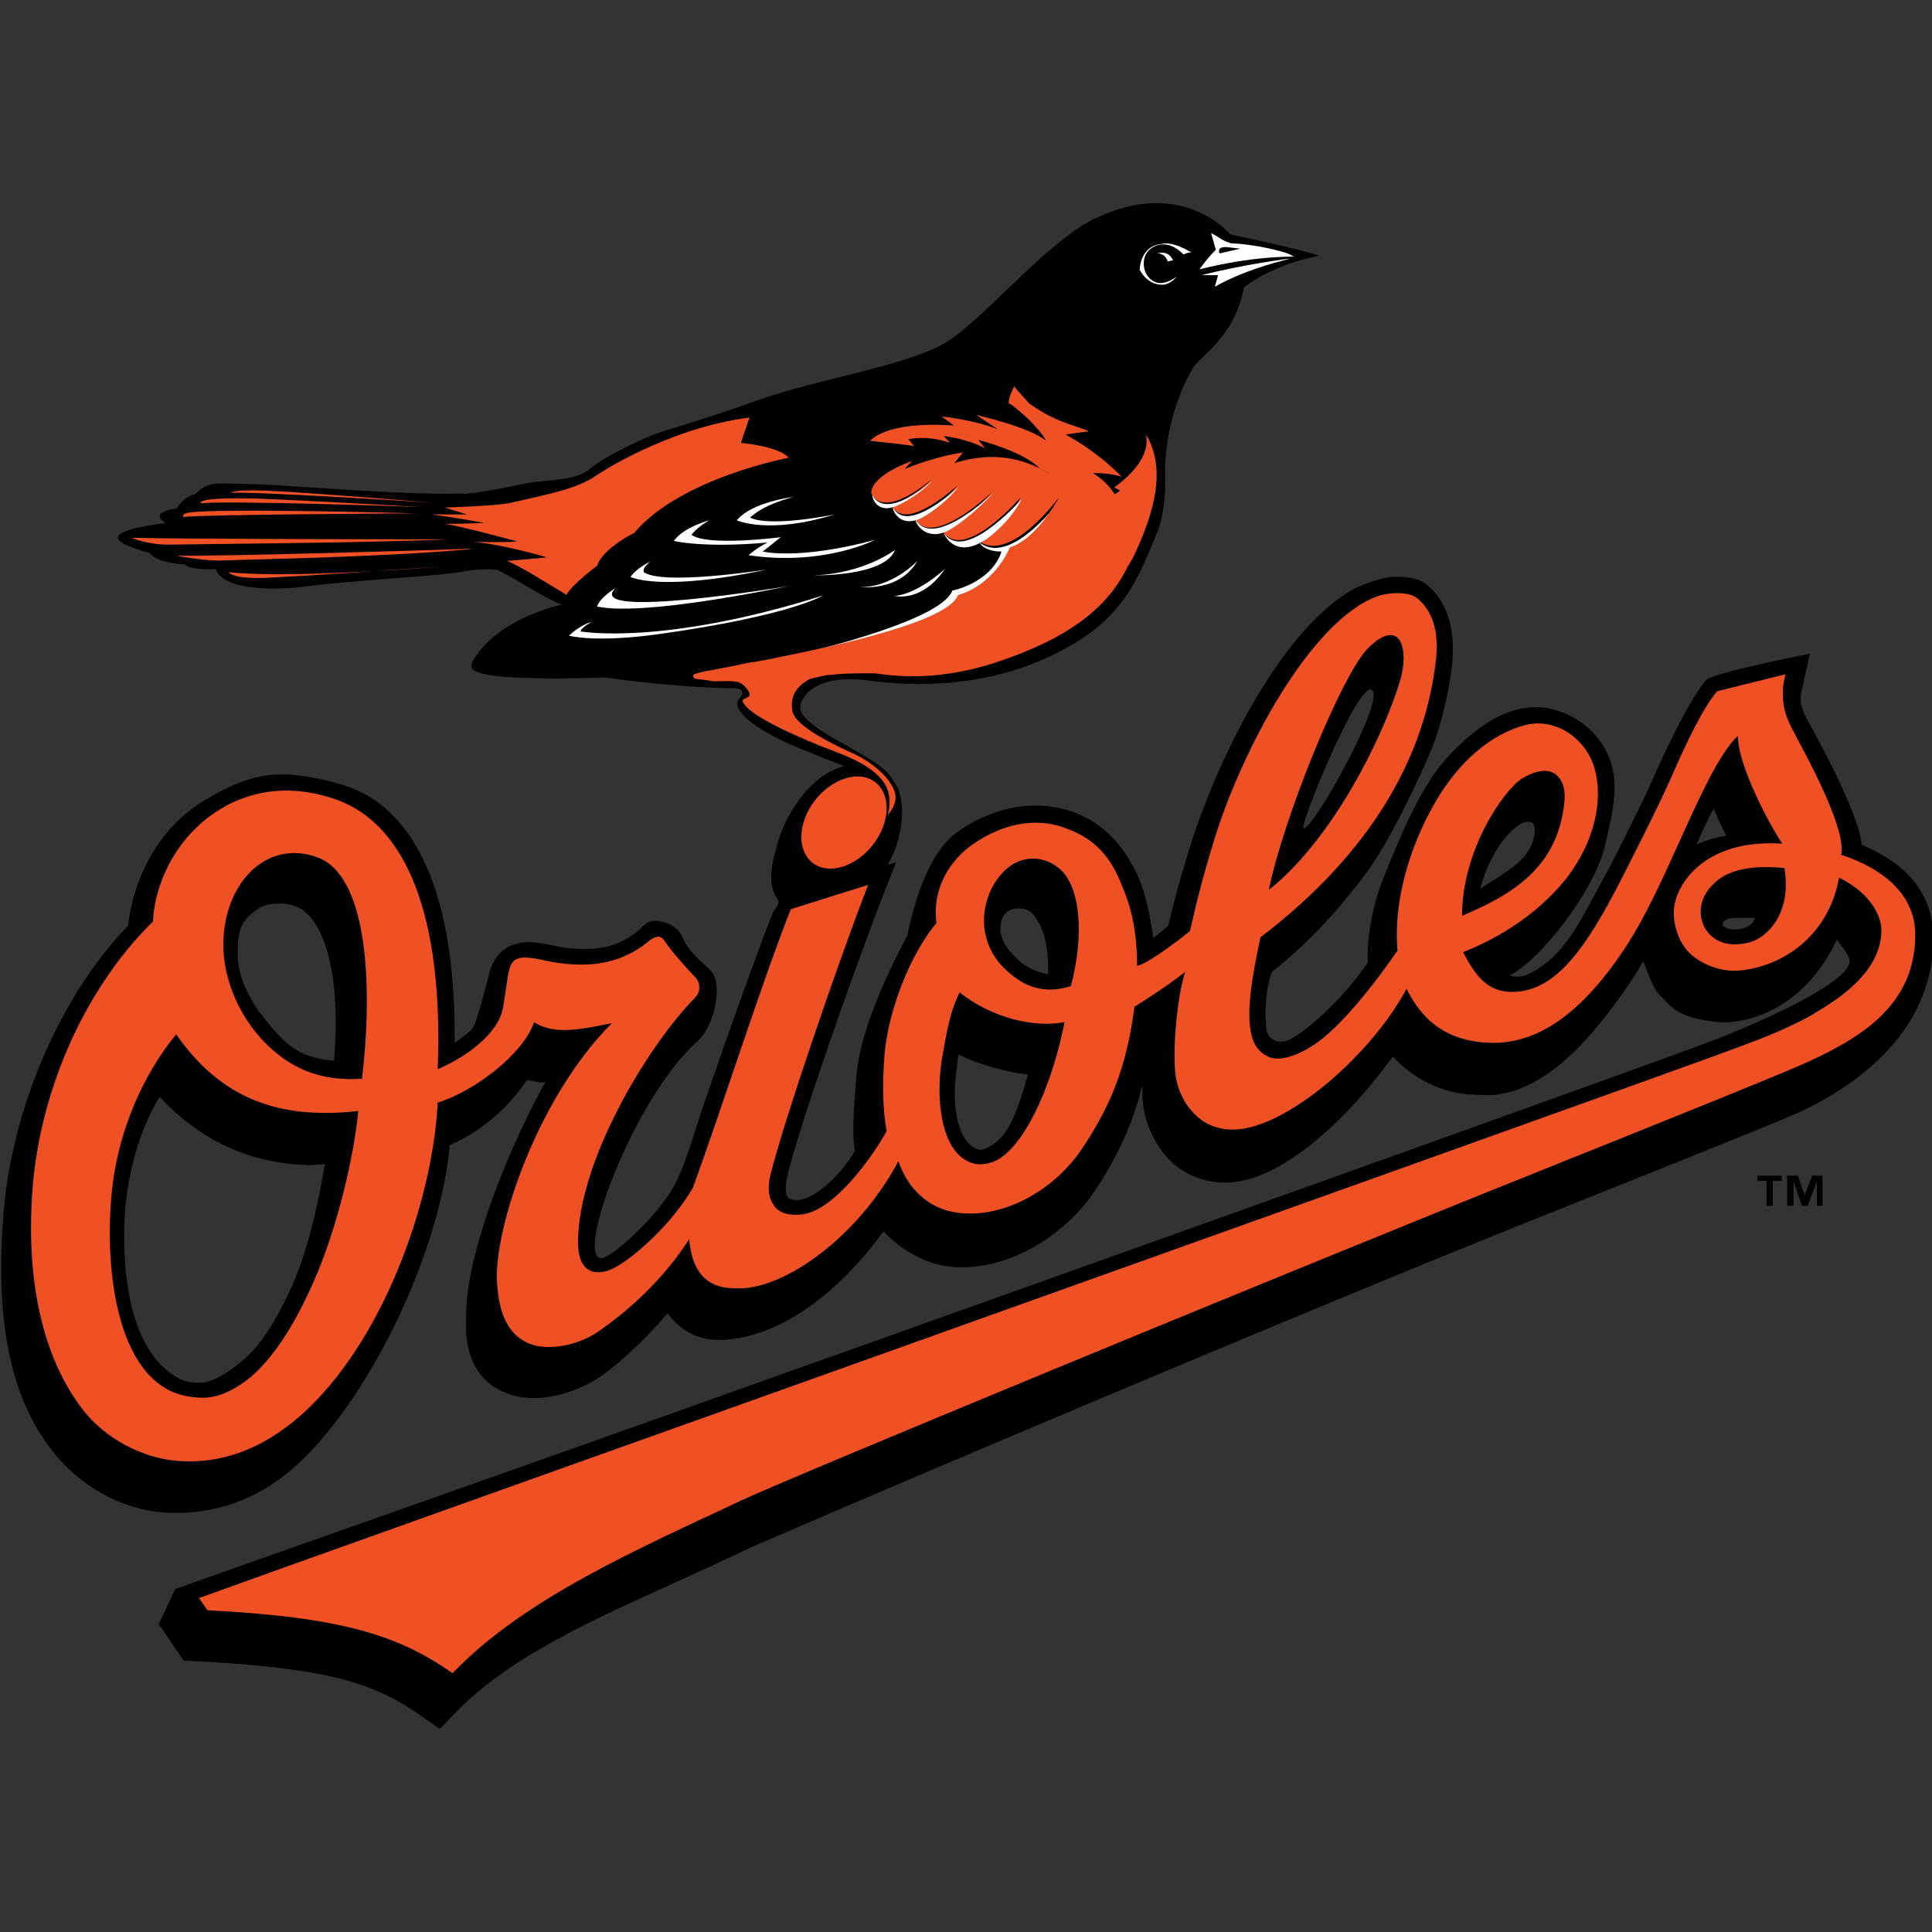 <?xml version="1.0" encoding="utf-8"?>
<!-- Generator: Adobe Illustrator 24.3.0, SVG Export Plug-In . SVG Version: 6.00 Build 0)  -->
<svg version="1.1" id="Layer_1" xmlns="http://www.w3.org/2000/svg" xmlns:xlink="http://www.w3.org/1999/xlink" x="0px" y="0px"
	 viewBox="0 0 512 512" style="enable-background:new 0 0 512 512;" xml:space="preserve">
<rect x="0" y="0" width="512" height="512" fill="#333333" stroke="none"/>
<style type="text/css">
	.st0{fill:#EF5125;}
	.st1{fill:#FFFFFF;}
	.st2{fill:none;}
</style>
<g id="XMLID_1_">
	<path id="XMLID_5_" d="M472.2,312.96h-2.39v6.59h-1.68v-6.59h-2.39v-1.4h6.45 M483.15,319.56h-1.68v-6.45l0,0l-2.39,6.45h-1.54
		l-2.24-6.45l0,0v6.45h-1.68v-8h2.81l1.82,5.19l0,0l1.96-5.19H483v8H483.15z"/>
	<path id="XMLID_15_" d="M383.68,200.59c5.47-5.89,11.64-10.8,18.1-12.49c1.68-0.42,3.37-0.7,5.19-0.7c9.54,0,21.04,8,20.9,21.32
		c0,4.91-1.4,10.52-2.67,15.85c-2.67,11.22-16.55,29.46-25.11,33.95c1.96,0.56,3.37,0.28,4.49-0.14
		c10.66-4.91,14.31-14.87,22.17-28.9c0,0,8-15.71,10.24-20.76c5.75-13.19,11.92-24.97,15.15-28.48c1.68-1.96,27.5-7.01,27.5-7.01
		l-2.1,9.4c-0.84,2.95-0.14,5.05,1.12,7.58c0.56,1.12,13.75,24.13,14.73,33.67c12.63,5.33,18.94,13.47,18.94,24.83
		c0,21.89-15.99,36.48-33.95,45.32c-5.47,2.67-34.51,14.17-71.27,28.9l-0.42,0.14c-75.76,30.44-200.06,83.48-209.74,87.96
		c-2.81,1.4-5.75,2.67-8.7,4.07c-24.69,11.5-51.35,21.89-67.76,39l-3.93,4.07l-4.63-3.23c-12.63-8.84-23.99-12.77-60.19-14.73
		l-3.09-0.14l-6.59-9.68l4.35-9.26c17.12-6.17,87.82-30.86,162.32-57.52l17.4-6.17c104.66-37.32,211-75.34,227.7-81.65
		c4.63-1.68,35.21-14.03,36.34-20.76c0.28-1.68-2.39-4.49-3.37-6.03c-5.19,11.08-14.45,20.06-27.22,21.75
		c-0.98,0.14-3.09,0.28-4.07,0.14c-11.36-1.12-12.63-4.21-15.85-7.44c-1.82-1.82-3.09-6.17-4.21-8.7c-0.98,1.82-2.1,3.51-3.09,5.05
		c-12.49,18.66-24.55,29.74-37.46,30.44c-0.56,0-3.93-0.14-4.49-0.14c-8.84-0.42-15.85-4.35-21.32-10.1
		c-11.64,16.13-29.04,32.83-43.63,33.39c-0.28,0-0.56,0-0.84,0c-5.61,0-10.66-2.1-14.45-5.75c-4.07-4.07-6.73-9.68-7.3-15.57
		c-0.14-1.4-0.14-2.81-0.14-4.49c-2.53,10.24-6.59,19.08-12.91,28.48c-6.73,9.82-20.06,19.78-35.07,19.78c-0.84,0-1.68,0-2.53-0.14
		c-6.59-0.42-13.75-4.63-18.1-9.4c-11.78,16.27-27.22,27.92-42.23,28.76c-7.58,0.42-11.78-2.95-15.01-7.01
		c-7.44,8.7-14.31,14.45-18.1,16.98c-4.63,3.09-11.5,5.47-17.12,5.47c-2.67,0-5.19-0.42-7.3-1.26
		c-12.07-4.63-10.94-17.26-10.8-21.61c0.14-14.17,9.54-40.26,21.04-61.03c-0.42,0.7-4.07-0.28-4.91-0.42
		c-5.05,7.44-12.21,13.75-20.48,17.26c-2.53,27.64-20.06,64.82-39,83.33c-9.82,9.68-21.47,14.17-33.53,14.17
		c-1.12,0-2.24,0-3.37-0.14c-11.64-0.84-22.73-7.44-29.88-16.84C1.8,368.66-1.15,347.62,0.95,321.24
		c2.24-27.22,14.87-57.24,32.97-75.9c1.54-13.05,8.28-25.81,19.64-32.83c6.59-4.07,13.33-7.3,21.04-7.3
		c5.19,0,12.77,1.54,17.96,3.37c14.31,5.19,28.34,22.73,27.92,67.76c0,0,4.35-2.81,5.05-4.35c1.26-2.53,3.79-12.77,4.21-14.31
		c1.54-5.33,5.05-8,10.52-8c1.54,0,3.37,0.28,5.47,0.7c3.37,0.84,6.59,1.12,9.4,1.12c5.61,0,9.96-1.54,13.89-4.77
		c1.96-1.68,2.24-2.67,4.63-2.67c0.42,0,0.98,0,1.4,0.14c2.39,0.42,4.77,1.68,5.75,4.07c1.82,4.21,5.33,6.73,7.44,8.84
		c3.51,3.37,1.26,14.59-3.37,18.8c-17.26,15.43-32.69,57.94-25.39,57.52c2.67-0.14,14.45-10.8,18.94-18.8
		c3.37-6.03,4.91-12.77,8.7-23.71c5.75-16.84,13.47-38.3,17.68-49.1c0,0,2.1-2.53,1.4-3.37c-3.09-4.07-1.68-9.68,0-15.43
		c2.95-9.96,11.36-20.34,20.48-20.34c4.63,0,7.44,0.84,10.1,4.35c3.09,4.07,2.67,10.66,0.98,16.41c-0.56,2.1-1.54,3.93-2.53,5.75
		l2.24-0.7l-4.77,12.21c-8.28,21.75-20.9,57.94-23.99,70.71c-0.28,1.26-1.12,5.33,0.42,6.17c4.49,2.39,12.91-4.91,17.4-12.49
		c-0.84-5.47-0.14-12.35,0.42-20.06c0.98-12.07,8.84-28.48,13.47-37.04c1.68-7.86,5.19-21.75,13.47-27.64
		c6.45-4.49,13.61-6.87,20.48-6.87c3.37,0,6.73,0.56,9.96,1.68c5.89,2.1,12.63,6.73,17.4,17.4c1.82,4.21,2.95,9.54,3.93,15.99
		c0.84-0.56,3.09-2.53,3.93-3.23c1.82-7.72,2.81-11.22,5.33-19.5c6.73-22.31,23.43-57.66,43.07-69.31
		c1.96-1.26,8.56-3.65,11.22-3.65c3.93,0,6.73,0.28,9.12,2.24c3.93,3.37,7.72,9.68,6.45,21.32c-0.7,6.73-2.95,15.99-5.19,21.61
		c-3.65,8.7-11.36,25.11-17.68,33.53c-6.59,8.84-14.87,18.24-24.83,25.95c-1.82,4.77-1.96,11.36-1.4,15.71
		c0.28,1.54,2.81,4.49,7.15,1.68c6.31-3.93,13.75-11.36,19.64-19.78c-0.28-7.86,1.68-16.27,4.21-22.59
		C370.07,224.3,376.1,208.58,383.68,200.59z M42.34,290.66c-5.61,8.98-8.56,20.76-9.26,31.15c-0.98,18.24,2.24,37.32,14.59,43.63
		c1.82,0.98,4.49,0.98,5.33,0.98c1.68,0,4.21-0.7,7.44-2.95c6.03-4.07,10.38-8.7,16.27-21.18c4.49-9.4,7.58-22.87,9.4-33.81
		c-0.42,0-3.09,0.28-3.51,0.28C66.33,308.61,52.72,302.02,42.34,290.66z M254.04,279.43c-0.42,1.96-0.98,8.28-0.98,8.28
		c-0.42,9.54,2.1,15.85,6.45,16.98c0.84,0.28,2.67-0.84,3.23-1.12c4.35-2.81,6.45-7.44,9.68-18.8
		C266.95,284.2,259.24,282.1,254.04,279.43z M74.47,239.45c-1.82,0-4.21,0.14-5.89,1.26c-4.35,2.95-5.61,5.05-5.61,12.07
		c0,7.58,4.77,15.15,11.22,21.89c4.21,4.49,8.56,5.89,14.31,6.45c2.1-23.99-3.09-38.02-9.82-40.83
		C77.13,239.73,75.73,239.45,74.47,239.45z M271.3,240.85c-0.56-0.14-1.96-0.14-2.53,0c-1.54,0.28-3.51,1.26-3.65,5.05
		c-0.14,3.09,1.96,5.75,4.07,7.86c3.79,3.93,8.56,4.35,8.56,4.35c0.28-9.26-2.1-13.61-4.21-16.13
		C272.7,241.27,271.86,240.99,271.3,240.85z M465.05,243.24c-3.79,0.14-8-0.56-8.56,1.54c-0.28,0.84,1.82,1.54,2.95,1.54
		C461.82,246.32,464.63,245.48,465.05,243.24z M403.74,217.98c-3.51,1.54-8.56,7.16-11.5,17.54c8.42-5.33,13.61-8.14,14.45-14.73
		C407.25,216.86,404.3,217.84,403.74,217.98z M454.1,214.34c-1.54,2.95-3.09,6.17-4.49,9.4c2.39-0.98,4.91-1.82,7.86-2.24
		C456.35,219.25,455.23,216.86,454.1,214.34z M363.47,182.77c-3.65-1.96-19.5,36.76-17.96,36.76
		C348.32,219.39,367.54,184.87,363.47,182.77z"/>
	<path id="XMLID_24_" class="st0" d="M40.52,244.22c-19.22,18.94-29.88,46.3-31.85,70.15c-1.96,24.69,2.53,45.03,13.05,58.92
		c6.17,8.14,16.27,13.19,25.53,13.89c11.5,0.84,22.31-3.23,32.27-11.93c21.47-18.8,35.07-55.98,36.48-83.05
		c9.68-2.95,22.73-12.91,25.53-21.32c5.47,3.65,13.33,1.68,20.62,0.28c-20.06,20.06-31.29,54.86-30.44,68.6
		c0.42,6.31,1.82,13.75,8.84,16.41c4.77,1.82,12.49,0.42,17.68-3.09c7.72-5.19,17.54-13.89,24.41-24.69
		c1.12,12.63,8.56,13.05,13.19,13.05c12.49,0,31.71-13.89,42.23-33.67c3.23,8.84,9.54,13.19,16.98,13.75
		c13.05,0.98,25.39-7.72,31.43-16.7c7.3-10.8,12.07-21.32,14.17-38.02c0,0,8-4.91,13.47-9.26c-1.96,5.61-3.37,19.36-2.67,26.52
		c0.42,4.63,2.53,8.7,5.33,11.36c2.67,2.67,6.31,4.07,10.52,3.93c14.03-0.56,36.2-19.92,45.46-37.32
		c5.19,10.52,12.91,13.89,21.75,14.31c12.77,0.56,24.41-7.58,35.78-24.55c5.61-8.28,10.8-19.92,15.29-29.88
		c5.05-11.08,10.1-22.31,15.01-26.94c-0.14,7.72,8.56,23.99,11.78,28.62c-20.62-1.4-28.34,10.8-28.76,17.54
		c-0.28,4.49,1.68,8.98,4.07,11.36c2.53,2.53,8,5.47,14.17,4.63c12.07-1.54,23.01-10.24,25.53-24.55
		c9.26,4.63,11.36,11.08,11.22,14.31c-0.28,9.96-9.68,16.84-16.7,21.04c-7.01,4.35-16.13,7.72-21.04,9.54
		c-17.68,6.59-138.89,49.8-245.94,88.1c-77.44,27.64-145.48,51.91-162.18,57.94l2.24,3.23c34.79,1.82,50.23,6.31,64.96,16.69
		c19.22-20.06,49.94-33.25,76.74-45.88c10.24-4.91,137.35-57.52,211.84-87.4c36.76-14.73,65.66-26.38,70.99-28.9
		c14.59-6.73,28.06-15.43,28.06-33.53c0-11.64-10.1-18.1-19.64-21.18c1.4-6.03-7.3-22.73-11.08-29.74c-1.12-2.24-2.1-3.93-2.67-5.19
		c-1.82-3.93-2.24-8.42-0.98-12.91l-18.1,4.49c-3.79,4.35-8.42,14.17-12.21,22.87c-3.23,7.3-8.42,17.54-12.77,26.09
		c-9.82,19.36-17.68,30.16-28.62,30.72c-6.59,0.28-10.1-3.37-13.75-10.52c12.63-5.05,21.75-12.35,27.64-19.92
		c7.44-9.82,9.54-20.9,7.16-28.9c-2.24-7.72-10.24-13.47-18.38-11.36c-8.98,2.38-17.4,9.54-23.57,20.06
		c-5.75,9.68-11.5,24.83-10.24,39.7c-4.91,7.16-14.87,20.48-22.59,25.25c-4.35,2.81-8.98,4.21-11.78,2.81
		c-2.53-1.26-4.07-3.37-4.63-7.3c-0.84-5.89,0.42-13.47,2.67-24.27c30.02-22.87,43.91-48.68,46.58-74.08
		c0.56-5.75-0.28-11.78-4.91-15.71c-2.53-2.1-8.14-1.54-10.8-0.56c-17.96,6.73-36.06,41.53-43.07,64.4
		c-2.95,9.54-4.77,16.69-6.45,24.27c0,0-10.38,8.42-14.03,9.26c0-11.5-2.39-17.68-4.91-23.43c-3.79-8.42-9.26-11.36-14.31-13.19
		c-8-2.95-16.84-0.84-24.27,4.35c-5.47,3.79-10.94,11.08-9.68,20.9c-6.87,8.14-12.77,23.15-13.75,34.79
		c-0.56,7.3-0.56,14.45,0.56,20.34c-3.65,6.73-13.75,20.76-22.03,22.03c-3.09,0.42-6.03,0-7.58-1.96c-1.68-2.1-2.1-5.05-1.12-8.7
		c3.23-13.19,17.4-54.86,25.81-76.6c-2.38,0.7-17.96,5.61-20.48,6.45c-7.15,17.82-19.08,55.14-25.95,73.79
		c-5.33,9.26-14.87,17.82-20.2,20.9c-4.35,2.53-10.38,2.81-10.24-6.73c0.14-21.18,18.24-51.49,31.01-64.54
		c1.82-1.82,1.12-4.35,0.14-5.33c-1.96-1.96-6.59-7.16-8.28-9.82c-0.28-0.42-0.7-0.84-1.26-0.98c-0.7-0.14-1.82,0.28-2.81,1.12
		c-7.44,6.17-16.55,7.72-28.76,4.91c-7.01-1.54-7.58,0.56-8.28,2.67c-0.56,2.1-1.12,7.58-1.68,10.24
		c-1.26,6.87-9.96,13.05-17.26,16.13c1.54-40.12-8.14-64.68-26.8-71.41c-10.94-3.93-22.03-3.09-31.29,2.81
		C48.37,220.65,41.22,231.87,40.52,244.22 M362.77,171.55c8.56-8.28,10.8,0.84,8.14,9.26c-6.03,19.08-19.92,43.49-34.65,55
		C340.05,217,355.76,178.14,362.77,171.55 M46.69,274.1c11.64,16.69,26.66,22.73,48.26,20.34c-1.26,12.91-5.61,30.3-10.8,42.79
		c-4.21,10.1-11.08,23.43-20.06,29.46c-5.47,3.65-9.26,4.35-15.01,3.23c-18.66-3.93-21.75-35.35-19.22-56.12
		C31.68,299.49,37.71,285.04,46.69,274.1 M95.93,285.89c-11.22,0.7-18.66-2.81-24.97-8.84c-7.3-7.01-11.78-17.26-11.78-26.66
		c0-9.26,3.79-17.54,9.96-21.61c4.63-3.09,10.1-3.51,15.43-1.4C97.76,232.85,98.74,262.46,95.93,285.89 M282.1,270.87
		c-2.81,14.73-9.4,31.15-17.26,36.2c-1.96,1.26-4.49,1.68-6.31,1.4c-9.82-2.1-10.66-18.94-8.7-29.04
		c0.98-5.33,1.82-11.22,4.49-16.41C263.02,269.89,274.25,272.42,282.1,270.87 M283.79,261.33c-8.84,2.81-14.31-1.4-18.1-5.19
		c-3.23-3.37-5.05-7.86-4.91-12.63c0.14-6.03,3.23-11.64,7.58-14.45c3.51-2.1,8-2.1,11.64,0.56
		C286.45,233.98,287.43,247.73,283.79,261.33 M387.46,242.68c0-17.4,10.94-33.11,15.85-36.34c2.95-1.82,6.73-2.95,8.98-1.12
		c2.39,1.96,2.81,5.19,1.96,9.82C412.02,228.08,403.88,235.94,387.46,242.68 M472.9,230.05c1.26,7.86-0.98,13.05-3.93,16.27
		c-2.53,2.67-5.19,3.93-9.4,3.93c-8.42,0-12.07-9.82-5.47-15.99C457.89,230.33,464.63,229.21,472.9,230.05"/>
	<path id="XMLID_25_" d="M268.64,102.52L268.64,102.52C268.64,102.52,268.5,102.38,268.64,102.52z"/>
	<path id="XMLID_26_" d="M349.59,67.73c-6.73-2.1-23.57-5.61-23.57-5.61s-10.38-12.63-29.46-6.73c-2.67,0.84-4.91,1.82-7.01,2.81
		c0,0-1.96,0.98-5.05,3.09c-12.49,9.26-21.75,20.48-31.71,28.06c-9.54,7.3-34.79,10.52-52.75,16.98
		c-6.45,2.38-16.55,5.61-21.61,7.16c-8.28,2.1-18.38,8.14-18.52,8.28c-1.4,0.84-2.67,1.68-3.79,2.67
		c-3.79,3.09-10.8,2.53-16.69,3.65c-5.47,1.12-11.22,2.38-16.84,2.81l0.28-0.14c-17.54,0.56-47-2.38-58.22-2.53
		c-8.28-0.14-9.54-0.56-13.05,2.81c0,0-2.24,0-4.77,3.65c-1.26,0.28-7.3,1.12-2.95,3.93c-23.15,2.95-8.14,6.73-4.07,8
		c0,0,1.12,2.53,9.26,2.95c0,0,0.7,1.54,8.14,1.26c0,0,0.84,6.45,21.04,4.91c17.12-2.24,35.77-2.81,44.19-4.21l0,0
		c0,0,4.49-0.98,9.26-0.56c5.33,2.53,12.07,7.3,17.12,9.26c0,0-15.57,3.23-22.59,13.47c-2.24,3.23-4.07,5.75,16.84,6.03
		c0,0,3.79,0.28,8.14,0c2.95,0,6.17-0.14,9.68-0.14c0,0,16.41,2.53,33.39,2.81c2.67,0,3.09,1.12,1.54,2.95
		c-1.68,1.96,1.4,7.44,19.78,14.45c5.19,2.24,21.32,8.14,21.32,8.14c-0.56-7.01-25.67-14.17-24.83-20.9
		c0.14-1.82,3.37-8.56,17.82-6.73c27.22,3.65,45.88-3.93,56.82-11.08c11.78-7.72,15.43-17.26,19.5-27.08
		c1.54-3.51,1.82-6.17,1.82-6.17c0.56-2.67,0.84-5.89,0.7-9.54c-0.28-15.29,5.89-26.38,7.3-28.76c2.1-3.65,10.94-7.86,13.61-21.47
		c0,0,3.37-3.23,12.35-6.45C345.1,68.71,349.59,67.73,349.59,67.73z"/>
	<path id="XMLID_27_" class="st0" d="M114.31,136.33c4.77,0.56,14.03,2.24,14.03,2.24c-0.84,0.14-10.94,0.28-10.94,0.28
		c2.24-0.14,19.64,4.63,19.64,4.63c-0.84,0.28-11.64,0.14-11.64,0.14c7.72,0.56,19.5,4.07,19.5,4.07c-0.7,0.14-10.8,0.98-10.8,0.98
		c1.26-0.28,15.99,8.98,15.99,8.98c1.68-2.95,8.14-7.72,8.14-7.72c1.54-4.63,9.82-8.7,9.82-8.7c12.35-14.59,40.97-19.92,40.97-19.92
		c-2.67-3.09-12.63-3.93-12.63-3.93c0.14-0.7,2.24-6.73,2.24-6.73c-22.03,2.81-40.54,15.29-40.54,15.29
		c-4.91,3.51-12.21,4.91-22.73,7.3c-3.51,0.84-17.54,1.26-17.54,1.26l5.89,1.82"/>
	<path id="XMLID_28_" class="st1" d="M254.33,158.22c0,0,8.84-1.82,13.75-12.63c0.98-0.28,1.96-0.7,2.95-1.4
		c5.47-3.51,10.1-11.93,10.1-11.93s-12.77,17.54-21.18,11.78l-0.28-0.14c0.56,1.12,2.81,2.38,5.75,2.24
		c-2.81,8.42-13.05,10.38-13.05,10.38c-2.67,7.16-30.58,14.73-49.24,18.94C223.04,171.55,251.94,165.09,254.33,158.22"/>
	<path id="XMLID_29_" class="st1" d="M310.86,68.99c0,0-0.98-2.81-4.21-1.82c0,0,1.96-0.28,2.81,2.1"/>
	<path id="XMLID_30_" class="st1" d="M210.27,131.7c0,0-10.94,1.26-15.01,6.17c0,0,8.28,3.93,25.95-1.54c0,0-16.84,3.51-22.45,0.84
		C198.91,137.17,201.29,134.09,210.27,131.7"/>
	<path id="XMLID_31_" class="st1" d="M187.97,137.88c0,0-6.87,1.82-9.4,5.47c0,0,8,1.96,24.83,0.42c-2.81,1.4-5.05,3.37-5.05,3.37
		c20.06,2.95,33.53-4.07,33.53-4.07c-20.34,5.47-29.74,3.09-29.74,3.09l4.77-3.79c0,0-19.78,2.53-23.71-0.7
		C183.34,141.8,184.46,139.84,187.97,137.88"/>
	<path id="XMLID_32_" class="st1" d="M215.74,152.47h0.28C216.03,152.47,215.88,152.47,215.74,152.47"/>
	<line id="XMLID_33_" class="st2" x1="216.17" y1="152.47" x2="216.17" y2="152.47"/>
	<path id="XMLID_34_" class="st1" d="M237.21,145.73c0,0-8.28,6.31-21.46,6.73C215.74,152.47,234.4,152.89,237.21,145.73"/>
	<path id="XMLID_35_" class="st1" d="M227.81,155.55c0,0,10.52,1.4,15.29-6.87C243.1,148.68,236.37,155.83,227.81,155.55"/>
	<path id="XMLID_36_" class="st1" d="M250.4,150.78c0,0-7.01,6.59-13.33,7.16C237.07,157.94,244.36,159.76,250.4,150.78"/>
	<path id="XMLID_37_" class="st1" d="M156.82,164.81c-3.23,0.84-6.03,3.65-6.03,3.65s6.87,1.96,23.85-0.42
		c35.07-4.91,43.49-10.24,43.49-10.24c-42.65,13.47-64.25,9.54-64.25,9.54C153.87,166.36,156.82,164.81,156.82,164.81"/>
	<path id="XMLID_38_" class="st1" d="M172.39,148.82c0,0-3.51,1.54-5.33,4.07c0,0,7.86,4.07,36.2-1.96c0,0-26.8,4.21-32.41,0.84
		C170.71,151.91,169.73,150.78,172.39,148.82"/>
	<path id="XMLID_39_" class="st1" d="M158.22,160.74c1.4,0.14,9.4,2.95,51.07-5.47c0,0-55,9.26-46.16,0.56
		C163.13,155.83,158.93,158.36,158.22,160.74"/>
	<path id="XMLID_40_" class="st0" d="M125.4,145.45c0,0-0.56,0-1.26,0c-8.28,0.28-61.73,1.96-77.3,1.82c0,0,7.86,1.54,12.63,1.26
		c3.93-0.28,39.56-0.7,64.68-2.95C124.55,145.59,124.97,145.45,125.4,145.45"/>
	<path id="XMLID_41_" class="st0" d="M121.19,149.8c-4.63,0.42-11.64,0.84-22.17,1.54C105.47,151.06,112.77,150.5,121.19,149.8"/>
	<path id="XMLID_42_" class="st0" d="M60.58,151.62c1.68,2.24,11.92,1.4,11.92,1.4c10.66-0.56,19.36-1.12,26.66-1.68
		C69.98,153.03,60.58,151.62,60.58,151.62"/>
	<path id="XMLID_43_" class="st0" d="M121.19,149.8c4.91-0.42,7.01-0.56,7.01-0.56C125.82,149.38,123.57,149.66,121.19,149.8"/>
	<path id="XMLID_44_" class="st0" d="M34.91,142.51c0,0,4.21,1.96,10.24,1.82c6.03-0.14,50.93-0.42,73.93-1.4
		C119.08,142.93,51.88,142.93,34.91,142.51"/>
	<path id="XMLID_45_" class="st0" d="M110.52,136.05c0,0-50.51-1.4-59.91-0.28c-2.81,0.28-1.96,1.26-1.96,1.26
		C52.58,136.33,110.52,136.05,110.52,136.05"/>
	<path id="XMLID_46_" class="st0" d="M70.26,130.02c-8.7-0.28-9.12,0.56-9.12,0.56c8.28-0.28,53.87,2.67,53.87,2.67
		S78.96,130.3,70.26,130.02"/>
	<path id="XMLID_47_" class="st0" d="M53.28,133.39c7.01-0.84,58.5,0.98,58.5,0.98s-31.85-1.82-43.63-2.24
		C51.04,131.7,53.28,133.39,53.28,133.39"/>
	<path id="XMLID_48_" class="st0" d="M268.64,102.52L268.64,102.52C268.64,102.52,268.5,102.38,268.64,102.52z"/>
	<path id="XMLID_52_" class="st0" d="M304.69,116.97L304.69,116.97c-0.28-0.7-0.7-1.26-1.12-1.82c0,0,2.67,6.03-8.28,14.03
		l1.54,0.84c0,0-0.56,0.42-1.4,0.98c-1.26-1.96-3.09-3.93-5.75-5.61c0,0,4.49-0.14,7.58,0.98c0,0-5.61-6.17-14.87-11.22
		c0,0,3.79-0.56,6.17-0.84c-2.67-1.4-8.56-2.1-15.85-7.44c1.68,1.96,1.68,1.96,0,0c-2.95-3.23-3.79-4.21-3.93-4.49
		c-2.67,5.33-0.84,4.77-0.84,4.77s3.37,2.67,4.63,3.93c4.35,4.49,4.63,5.75,4.63,5.75c-3.79-3.51-18.52-6.87-18.52-6.87l5.75,3.79
		c-6.45-2.53-14.87-3.37-14.87-3.37l3.23,2.38c-18.38-1.26-22.17,4.07-22.17,4.07l0,0c0.14,0,10.66,1.12,11.64,1.4l-1.54-1.82l0,0
		l-0.84-0.98l0,0l0.84,0.98c0,0,4.91-1.26,11.08,0.98l-1.68-1.82c0,0,5.89,0.56,10.94,3.23l-1.82-2.24l-0.56-1.12l0,0l0.56,1.12
		c0,0,12.07,3.09,16.27,7.58c1.68,0.84,2.53,1.54,2.53,1.54c-0.28-0.42-0.56-0.98-0.98-1.4c0.42,0.42,0.7,0.84,0.98,1.4
		c0,0-0.98-0.7-2.53-1.54c-3.79-1.96-11.78-4.91-22.59-1.4l2.24-2.81c0,0-6.31,0.7-15.43,4.35l1.96-2.1c0,0-8.98,2.95-10.66,7.44
		c-0.14,0.42-0.14,0.84-0.14,1.12c3.65,7.15,15.85-3.65,15.85-3.65s-2.81,3.23-8.56,6.17c-0.56,0.28-1.12,0.56-1.68,0.7v0.28
		c3.79,6.87,17.26-5.61,17.26-5.61s-3.79,4.77-9.4,8c-0.7,0.42-1.4,0.7-1.96,0.84l0.14,0.28c5.05,7.44,20.48-7.44,20.48-7.44
		s-6.17,6.87-11.92,9.96c-0.42,0.28-0.84,0.42-1.26,0.56l0.28,0.42c0.28,0.28,0.42,0.56,0.7,0.7c0.14,0.14,0.42,0.28,0.56,0.42
		c6.31,4.21,19.08-10.52,19.08-10.52s-2.24,5.19-9.12,10.24c-0.7,0.56-1.4,0.84-2.1,1.12l0.28,0.28
		c8.42,5.75,21.18-11.78,21.18-11.78s-4.49,8.42-10.1,11.92c-0.98,0.7-1.96,1.12-2.95,1.4c-4.91,10.8-13.75,12.63-13.75,12.63
		c-2.53,7.01-31.29,13.33-51.21,17.26c-1.12,0.14-2.1,0.42-3.09,0.56h-0.42l-6.17,1.26l-4.35,0.84l-1.68,0.28l0,0
		c-1.82,0.42-2.81,0.7-3.09,0.84c-0.42,0.42-0.14,1.12,0.7,1.26c0.28,0,1.68,0.14,3.51,0.42l0,0c0.14,0,0.28,0,0.56,0.14
		c1.4,0.14,5.47-0.28,7.15,0.28c1.12,0.42,3.09,2.38,2.81,3.51c-0.14,0.56-1.82,0.84-1.82,1.4c0.84,3.93,17.12,10.66,23.43,13.05
		c4.63,1.82,14.73,5.33,15.43,12.49c0.28,2.67-0.42,4.77-0.42,4.77s1.96-2.1,2.1-4.49c0.14-3.93-5.19-8.98-10.8-11.64
		c-5.19-2.38-15.85-7.3-16.55-11.5c-0.7-4.07,1.26-6.45,4.07-8.14c0.84-0.56,2.95-0.84,4.63-1.26c0.84-0.14,1.68-0.14,2.67-0.28
		c3.09-0.28,6.03-0.28,10.1-0.28c2.24,0,14.31,3.09,32.69-2.95c19.36-6.45,29.46-14.59,34.65-25.25l0,0c0.7-1.12,1.4-2.24,2.1-3.79
		C307.92,131.28,307.36,123,304.69,116.97z M250.12,115.85L250.12,115.85L250.12,115.85l-0.84-1.26c0,0,0.56,0,1.54,0
		c-0.98,0-1.54,0-1.54,0L250.12,115.85z M255.17,115.29c0.7,0.14,1.54,0.42,2.24,0.7C256.57,115.71,255.87,115.43,255.17,115.29z"/>
	<path id="XMLID_53_" class="st1" d="M270.74,132.26c0,0-12.77,14.59-19.08,10.52c-0.28-0.14-0.42-0.28-0.56-0.42
		c-0.28-0.28-0.42-0.42-0.7-0.7l-0.28-0.28c0,0,2.53,6.17,9.54,2.53c0.7-0.42,1.26-0.7,2.1-1.26
		C268.5,137.45,270.74,132.26,270.74,132.26"/>
	<path id="XMLID_54_" class="st1" d="M247.03,127.49c0,0-12.21,10.8-15.85,3.65l0,0v0.14l0,0c0,0.84,1.26,4.49,5.61,3.09
		c0.56-0.14,1.12-0.42,1.68-0.7C244.22,130.72,247.03,127.49,247.03,127.49"/>
	<path id="XMLID_55_" class="st1" d="M254.04,129.04c0,0-13.47,12.63-17.26,5.61l-0.14-0.14c-0.14,0.7,1.54,4.63,6.03,3.37
		c0.56-0.14,1.26-0.42,1.96-0.84C250.26,133.81,254.04,129.04,254.04,129.04"/>
	<path id="XMLID_56_" class="st1" d="M263.3,130.58c0,0-15.43,14.87-20.48,7.44l-0.14-0.14c-0.14,0.7,2.38,5.05,7.44,3.23
		c0.42-0.14,0.84-0.28,1.26-0.56C256.99,137.45,263.3,130.58,263.3,130.58"/>
	<path id="XMLID_59_" class="st1" d="M342.85,68.01c0,0-0.14-0.14-0.98-0.56c-1.68-0.84-8.98-2.67-15.29-2.95
		c-0.84,0-2.67-0.98-2.67-0.98s-2.53-1.68-2.95-1.68l1.26,4.35c0,0-1.96,1.82-4.35,5.19C318.02,71.38,330.08,68.01,342.85,68.01
		 M325.03,65.48c2.67,0.28,3.65,0.42,3.65,0.42l-5.47,1.26C323.21,67.17,322.23,65.34,325.03,65.48z"/>
	<path id="XMLID_60_" class="st1" d="M318.44,72.92h4.35l-0.84,3.09c0,0,6.59-4.21,19.92-7.44
		C341.87,68.43,329.38,70.11,318.44,72.92"/>
	<path id="XMLID_61_" class="st1" d="M308.06,75.44c-1.68,0.14-4.35-0.84-6.03-3.93c0-0.56,0.28-6.31,5.75-6.87l0.84-0.14
		c2.53-0.14,5.61,1.54,6.59,2.1c0.42,0.14,0.42,0.28,0.56,0.28h-0.14c-0.56,0-1.4,0.28-1.96,0.56c-2.39-2.38-4.21-2.53-4.21-2.53
		c-0.42-0.14-0.98-0.14-1.4-0.14h-0.28c-1.54,0.14-2.95,0.98-3.79,2.1c-0.84,1.26-1.12,2.81-0.7,4.49c0.56,2.24,2.53,3.79,4.49,3.65
		c0.42,0,0.7-0.14,0.98-0.14c0.98-0.28,2.1-0.84,3.09-1.54c-0.7,0.84-1.68,1.68-3.23,2.1h-0.42L308.06,75.44z"/>
	<path id="XMLID_62_" class="st0" d="M220.09,230.19c5.89,0,12.35-5.47,14.31-12.21c1.96-6.73-1.26-12.21-7.15-12.21
		c-5.89,0-12.35,5.47-14.31,12.21C210.97,224.72,214.2,230.19,220.09,230.19"/>
</g>
</svg>
